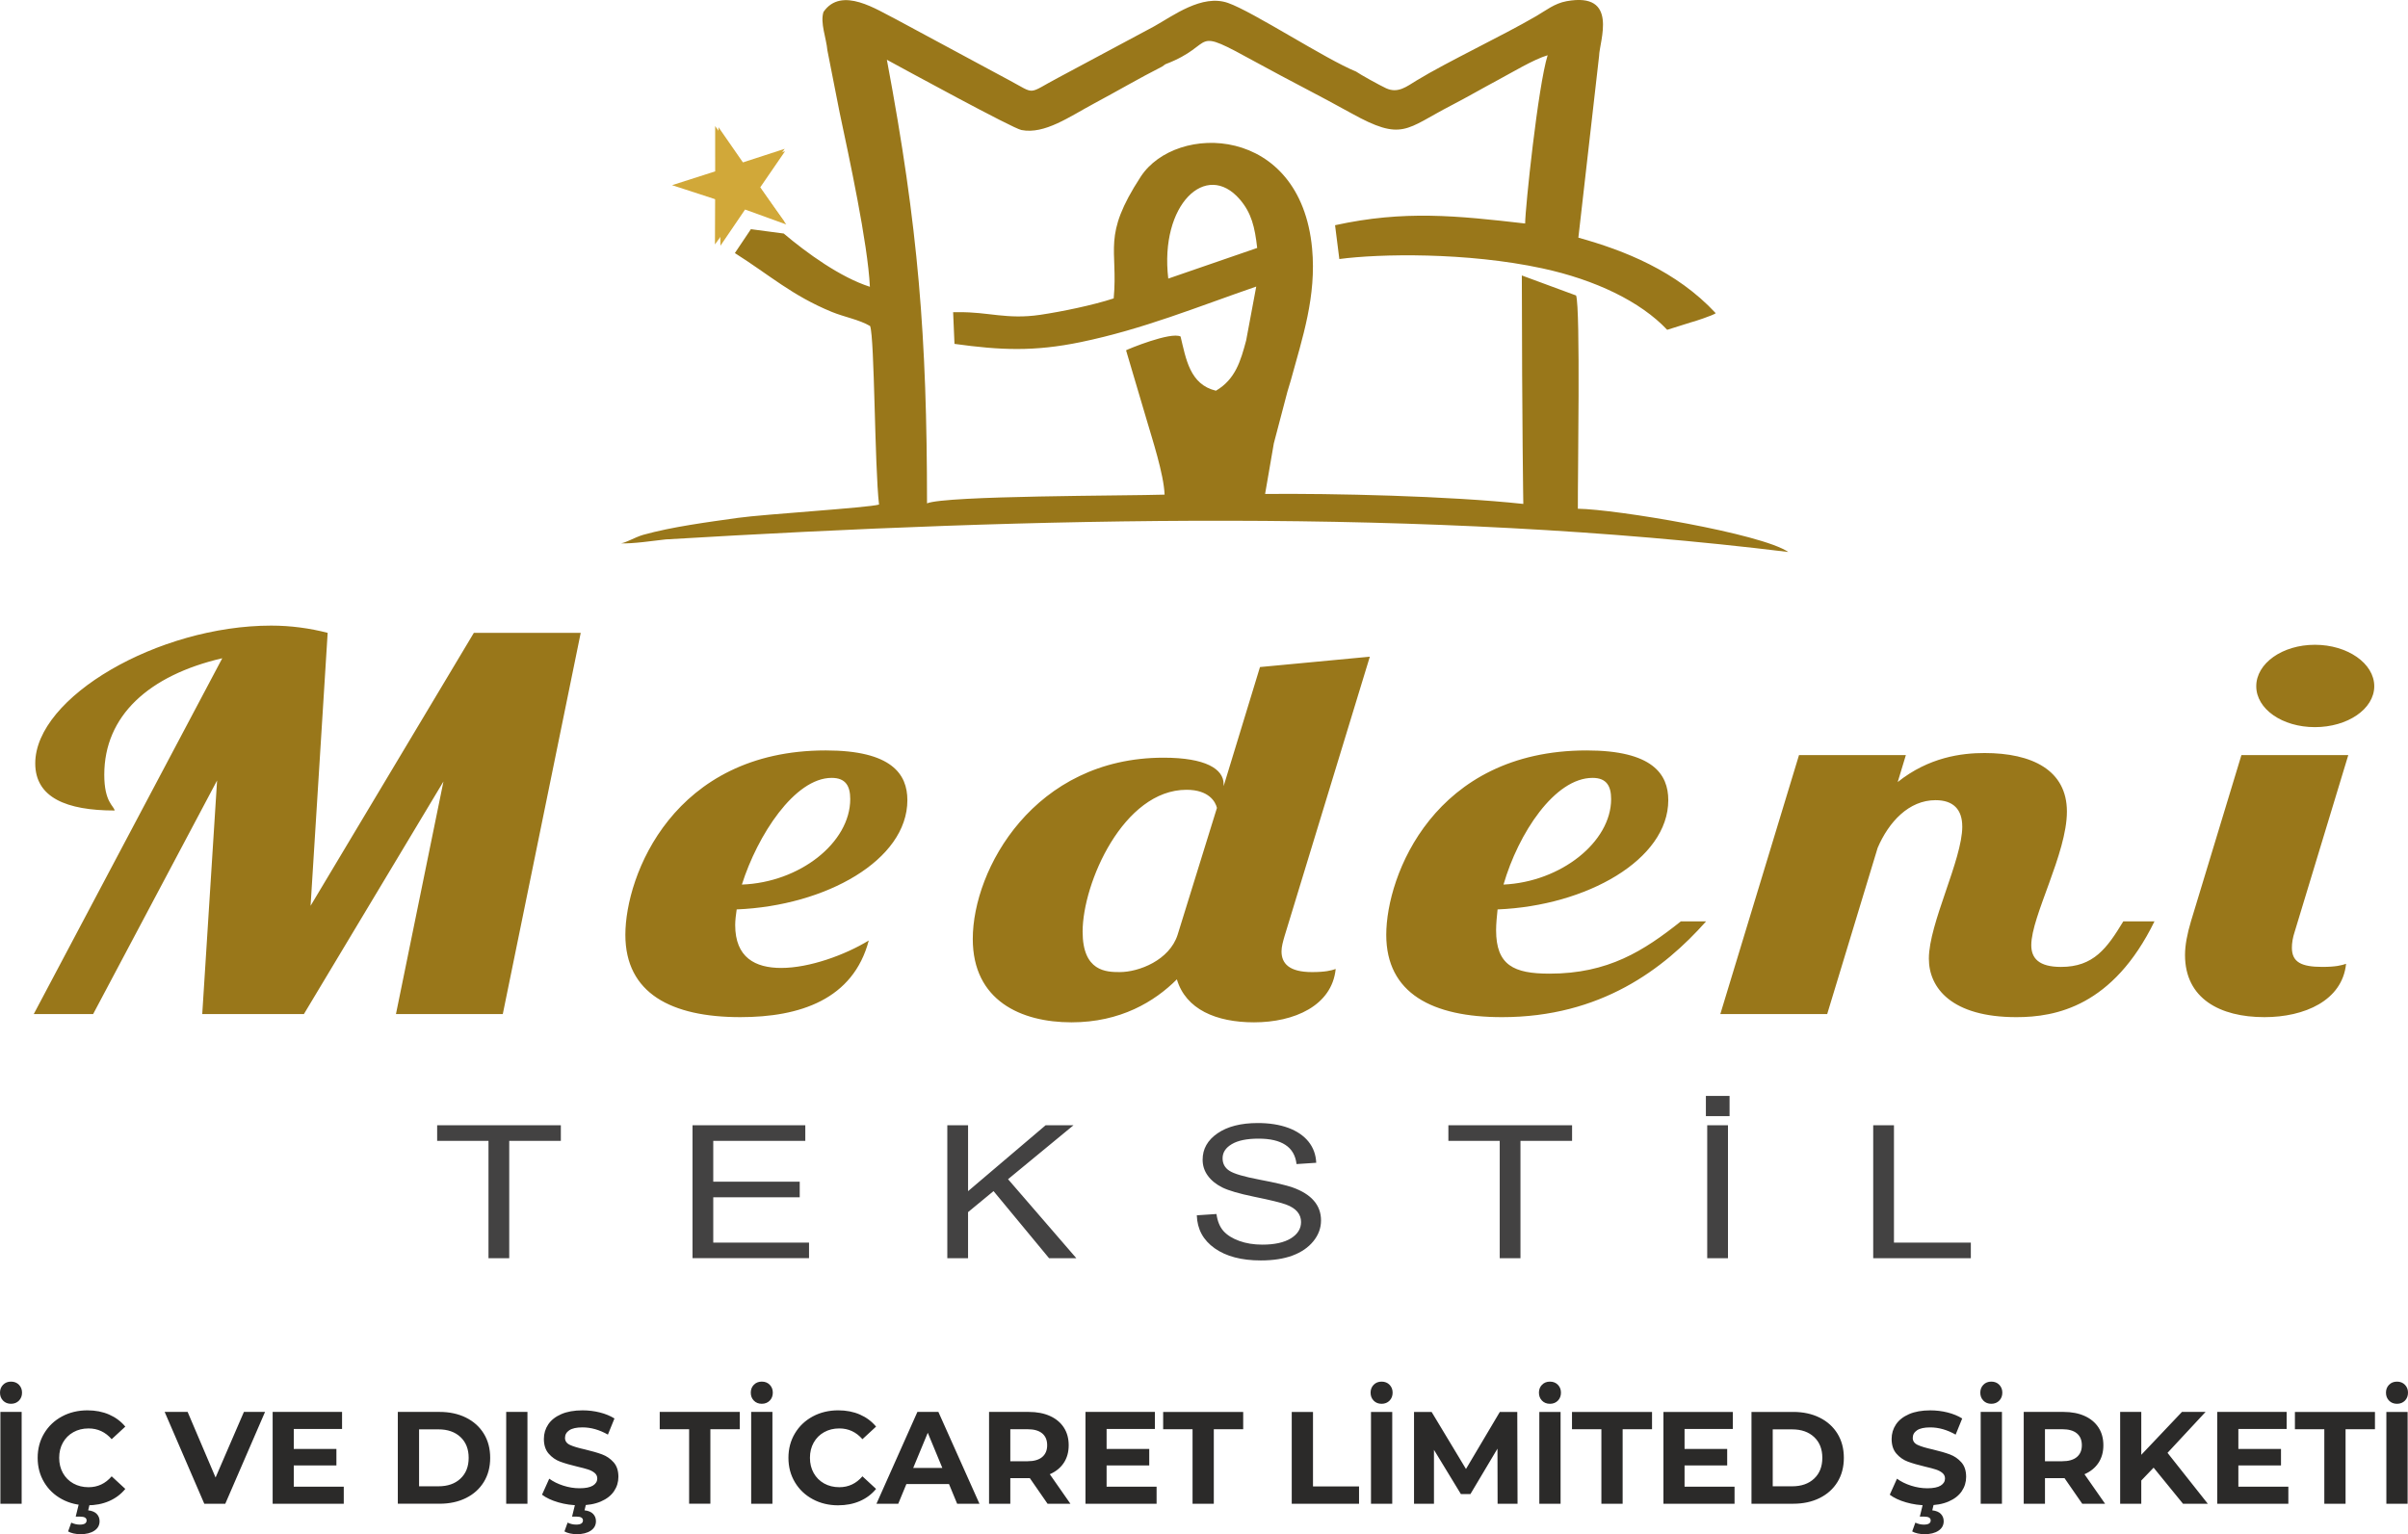 <?xml version="1.0" encoding="UTF-8"?>
<!-- Creator: CorelDRAW 2020 (64-Bit) -->
<svg xmlns="http://www.w3.org/2000/svg" xmlns:xlink="http://www.w3.org/1999/xlink" xmlns:xodm="http://www.corel.com/coreldraw/odm/2003" xml:space="preserve" width="109.037mm" height="69.486mm" version="1.1" style="shape-rendering:geometricPrecision; text-rendering:geometricPrecision; image-rendering:optimizeQuality; fill-rule:evenodd; clip-rule:evenodd" viewBox="0 0 2072.31 1320.62">
 <defs>
  <style type="text/css">
   <![CDATA[
    .fil1 {fill:#99771A}
    .fil2 {fill:#D1A839}
    .fil3 {fill:#434242;fill-rule:nonzero}
    .fil0 {fill:#2B2A29;fill-rule:nonzero}
    .fil4 {fill:#99771A;fill-rule:nonzero}
   ]]>
  </style>
 </defs>
 <g id="Layer_x0020_1">
  <path class="fil0" d="M0.34 1215.39l18.29 0 0 79.04 -18.29 0 0 -79.04zm9.14 -7c-2.79,0 -5.06,-0.9 -6.83,-2.71 -1.77,-1.81 -2.65,-4.11 -2.65,-6.89 0,-2.71 0.88,-4.97 2.65,-6.77 1.77,-1.81 4.05,-2.71 6.83,-2.71 2.78,0 5.06,0.9 6.83,2.71 1.77,1.81 2.65,4.07 2.65,6.77 0,2.78 -0.88,5.08 -2.65,6.89 -1.77,1.8 -4.05,2.71 -6.83,2.71zm65.72 87.4c-8.05,0 -15.33,-1.75 -21.85,-5.25 -6.51,-3.5 -11.63,-8.35 -15.35,-14.57 -3.73,-6.21 -5.59,-13.23 -5.59,-21.06 0,-7.83 1.86,-14.85 5.59,-21.06 3.72,-6.21 8.85,-11.07 15.35,-14.57 6.52,-3.5 13.84,-5.25 21.96,-5.25 6.85,0 13.04,1.2 18.58,3.61 5.54,2.41 10.18,5.87 13.95,10.39l-11.74 10.84c-5.35,-6.17 -11.97,-9.26 -19.87,-9.26 -4.89,0 -9.26,1.07 -13.1,3.22 -3.84,2.15 -6.83,5.14 -8.98,8.98 -2.15,3.84 -3.22,8.2 -3.22,13.09 0,4.89 1.07,9.26 3.22,13.1 2.15,3.84 5.14,6.83 8.98,8.98 3.84,2.14 8.2,3.22 13.1,3.22 7.91,0 14.53,-3.13 19.87,-9.37l11.74 10.84c-3.76,4.59 -8.43,8.09 -14,10.5 -5.57,2.41 -11.78,3.61 -18.63,3.61zm-6.09 24.84c-1.96,0 -3.88,-0.21 -5.76,-0.62 -1.88,-0.41 -3.46,-1 -4.74,-1.75l2.71 -7.56c2.41,1.13 4.86,1.7 7.34,1.7 3.91,0 5.87,-1.21 5.87,-3.61 0,-2.18 -1.85,-3.27 -5.54,-3.27l-3.84 0 2.94 -11.97 9.37 0 -1.58 6.55c3.31,0.38 5.78,1.41 7.39,3.11 1.62,1.69 2.43,3.78 2.43,6.26 0,3.46 -1.51,6.19 -4.52,8.19 -3.01,1.99 -7.04,3 -12.08,3zm158.98 -105.24l-34.21 79.04 -18.07 0 -34.1 -79.04 19.76 0 24.05 56.46 24.39 -56.46 18.18 0zm67.75 64.36l0 14.68 -61.2 0 0 -79.04 59.73 0 0 14.68 -41.55 0 0 17.16 36.69 0 0 14.23 -36.69 0 0 18.29 43.02 0zm46.52 -64.36l35.91 0c8.58,0 16.17,1.64 22.75,4.91 6.59,3.27 11.71,7.88 15.36,13.83 3.65,5.95 5.47,12.87 5.47,20.78 0,7.9 -1.82,14.83 -5.47,20.77 -3.65,5.95 -8.77,10.56 -15.36,13.83 -6.58,3.27 -14.17,4.91 -22.75,4.91l-35.91 0 0 -79.04zm35 64.02c7.9,0 14.21,-2.2 18.91,-6.61 4.71,-4.4 7.06,-10.37 7.06,-17.9 0,-7.52 -2.35,-13.49 -7.06,-17.89 -4.71,-4.41 -11.01,-6.61 -18.91,-6.61l-16.71 0 0 49 16.71 0zm58.27 -64.02l18.29 0 0 79.04 -18.29 0 0 -79.04zm63.01 80.39c-6.25,0 -12.29,-0.85 -18.12,-2.54 -5.83,-1.69 -10.52,-3.89 -14.06,-6.6l6.21 -13.78c3.39,2.48 7.41,4.48 12.08,5.98 4.67,1.51 9.33,2.26 14,2.26 5.19,0 9.04,-0.77 11.52,-2.31 2.48,-1.55 3.73,-3.6 3.73,-6.15 0,-1.89 -0.74,-3.45 -2.2,-4.69 -1.47,-1.25 -3.35,-2.24 -5.64,-3 -2.3,-0.75 -5.41,-1.58 -9.32,-2.48 -6.02,-1.43 -10.95,-2.86 -14.79,-4.29 -3.84,-1.43 -7.13,-3.73 -9.88,-6.89 -2.75,-3.16 -4.12,-7.38 -4.12,-12.65 0,-4.59 1.24,-8.75 3.73,-12.48 2.48,-3.72 6.23,-6.68 11.23,-8.86 5,-2.18 11.12,-3.27 18.35,-3.27 5.04,0 9.97,0.6 14.79,1.8 4.81,1.21 9.03,2.94 12.64,5.19l-5.64 13.89c-7.3,-4.14 -14.6,-6.21 -21.9,-6.21 -5.12,0 -8.9,0.83 -11.35,2.49 -2.44,1.66 -3.67,3.84 -3.67,6.55 0,2.71 1.41,4.72 4.23,6.04 2.82,1.32 7.13,2.62 12.93,3.9 6.02,1.43 10.95,2.86 14.79,4.29 3.84,1.43 7.13,3.69 9.88,6.78 2.75,3.08 4.12,7.26 4.12,12.53 0,4.52 -1.26,8.64 -3.78,12.36 -2.52,3.73 -6.3,6.68 -11.35,8.86 -5.04,2.19 -11.18,3.27 -18.4,3.27zm-2.37 24.84c-1.96,0 -3.88,-0.21 -5.76,-0.62 -1.89,-0.41 -3.46,-1 -4.75,-1.75l2.71 -7.56c2.41,1.13 4.85,1.7 7.34,1.7 3.92,0 5.87,-1.21 5.87,-3.61 0,-2.18 -1.84,-3.27 -5.53,-3.27l-3.84 0 2.94 -11.97 9.37 0 -1.58 6.55c3.31,0.38 5.78,1.41 7.4,3.11 1.62,1.69 2.43,3.78 2.43,6.26 0,3.46 -1.51,6.19 -4.52,8.19 -3.01,1.99 -7.04,3 -12.08,3zm96.77 -90.33l-25.29 0 0 -14.9 68.88 0 0 14.9 -25.29 0 0 64.13 -18.29 0 0 -64.13zm53.41 -14.9l18.29 0 0 79.04 -18.29 0 0 -79.04zm9.14 -7c-2.79,0 -5.06,-0.9 -6.83,-2.71 -1.77,-1.81 -2.65,-4.11 -2.65,-6.89 0,-2.71 0.88,-4.97 2.65,-6.77 1.77,-1.81 4.05,-2.71 6.83,-2.71 2.78,0 5.06,0.9 6.83,2.71 1.77,1.81 2.65,4.07 2.65,6.77 0,2.78 -0.88,5.08 -2.65,6.89 -1.77,1.8 -4.05,2.71 -6.83,2.71zm65.72 87.4c-8.05,0 -15.33,-1.75 -21.85,-5.25 -6.51,-3.5 -11.63,-8.35 -15.35,-14.57 -3.73,-6.21 -5.59,-13.23 -5.59,-21.06 0,-7.83 1.86,-14.85 5.59,-21.06 3.72,-6.21 8.85,-11.07 15.35,-14.57 6.52,-3.5 13.84,-5.25 21.96,-5.25 6.85,0 13.04,1.2 18.57,3.61 5.54,2.41 10.18,5.87 13.95,10.39l-11.74 10.84c-5.35,-6.17 -11.97,-9.26 -19.87,-9.26 -4.89,0 -9.26,1.07 -13.1,3.22 -3.84,2.15 -6.83,5.14 -8.98,8.98 -2.15,3.84 -3.22,8.2 -3.22,13.09 0,4.89 1.07,9.26 3.22,13.1 2.15,3.84 5.14,6.83 8.98,8.98 3.84,2.14 8.2,3.22 13.1,3.22 7.91,0 14.53,-3.13 19.87,-9.37l11.74 10.84c-3.76,4.59 -8.43,8.09 -14,10.5 -5.57,2.41 -11.78,3.61 -18.63,3.61zm95.41 -18.29l-36.7 0 -7 16.94 -18.75 0 35.23 -79.04 18.07 0 35.34 79.04 -19.2 0 -7 -16.94zm-5.76 -13.89l-12.53 -30.26 -12.53 30.26 25.06 0zm90.56 30.83l-15.24 -22.02 -0.9 0 -15.92 0 0 22.02 -18.29 0 0 -79.04 34.21 0c7,0 13.08,1.17 18.24,3.5 5.16,2.34 9.12,5.64 11.91,9.93 2.79,4.29 4.18,9.37 4.18,15.25 0,5.87 -1.41,10.93 -4.23,15.18 -2.82,4.26 -6.83,7.51 -12.03,9.77l17.73 25.41 -19.65 0zm-0.34 -50.36c0,-4.44 -1.43,-7.85 -4.29,-10.22 -2.86,-2.38 -7.04,-3.56 -12.53,-3.56l-14.9 0 0 27.55 14.9 0c5.49,0 9.67,-1.21 12.53,-3.62 2.86,-2.41 4.29,-5.79 4.29,-10.16zm94.17 35.68l0 14.68 -61.2 0 0 -79.04 59.73 0 0 14.68 -41.55 0 0 17.16 36.7 0 0 14.23 -36.7 0 0 18.29 43.02 0zm30.94 -49.45l-25.29 0 0 -14.9 68.88 0 0 14.9 -25.29 0 0 64.13 -18.29 0 0 -64.13zm85.37 -14.9l18.29 0 0 64.13 39.63 0 0 14.9 -57.92 0 0 -79.04zm68.2 0l18.29 0 0 79.04 -18.29 0 0 -79.04zm9.14 -7c-2.79,0 -5.06,-0.9 -6.83,-2.71 -1.77,-1.81 -2.66,-4.11 -2.66,-6.89 0,-2.71 0.89,-4.97 2.66,-6.77 1.77,-1.81 4.04,-2.71 6.83,-2.71 2.79,0 5.06,0.9 6.83,2.71 1.77,1.81 2.65,4.07 2.65,6.77 0,2.78 -0.89,5.08 -2.65,6.89 -1.77,1.8 -4.05,2.71 -6.83,2.71zm99.82 86.04l-0.11 -47.43 -23.26 39.07 -8.24 0 -23.15 -38.05 0 46.41 -17.16 0 0 -79.04 15.13 0 29.58 49.12 29.13 -49.12 15.02 0 0.23 79.04 -17.16 0zm35.91 -79.04l18.29 0 0 79.04 -18.29 0 0 -79.04zm9.14 -7c-2.79,0 -5.06,-0.9 -6.83,-2.71 -1.77,-1.81 -2.65,-4.11 -2.65,-6.89 0,-2.71 0.88,-4.97 2.65,-6.77 1.77,-1.81 4.05,-2.71 6.83,-2.71 2.78,0 5.06,0.9 6.83,2.71 1.77,1.81 2.65,4.07 2.65,6.77 0,2.78 -0.88,5.08 -2.65,6.89 -1.77,1.8 -4.05,2.71 -6.83,2.71zm44.26 21.91l-25.29 0 0 -14.9 68.88 0 0 14.9 -25.29 0 0 64.13 -18.29 0 0 -64.13zm114.61 49.45l0 14.68 -61.2 0 0 -79.04 59.73 0 0 14.68 -41.55 0 0 17.16 36.69 0 0 14.23 -36.69 0 0 18.29 43.02 0zm14.57 -64.36l35.91 0c8.58,0 16.17,1.64 22.75,4.91 6.59,3.27 11.71,7.88 15.36,13.83 3.65,5.95 5.47,12.87 5.47,20.78 0,7.9 -1.82,14.83 -5.47,20.77 -3.65,5.95 -8.77,10.56 -15.36,13.83 -6.58,3.27 -14.17,4.91 -22.75,4.91l-35.91 0 0 -79.04zm35 64.02c7.9,0 14.2,-2.2 18.91,-6.61 4.71,-4.4 7.06,-10.37 7.06,-17.9 0,-7.52 -2.35,-13.49 -7.06,-17.89 -4.71,-4.41 -11.01,-6.61 -18.91,-6.61l-16.71 0 0 49 16.71 0zm116.19 16.37c-6.25,0 -12.29,-0.85 -18.12,-2.54 -5.83,-1.69 -10.52,-3.89 -14.06,-6.6l6.21 -13.78c3.39,2.48 7.41,4.48 12.08,5.98 4.67,1.51 9.33,2.26 14,2.26 5.19,0 9.04,-0.77 11.52,-2.31 2.48,-1.55 3.73,-3.6 3.73,-6.15 0,-1.89 -0.74,-3.45 -2.2,-4.69 -1.47,-1.25 -3.35,-2.24 -5.64,-3 -2.3,-0.75 -5.41,-1.58 -9.32,-2.48 -6.02,-1.43 -10.95,-2.86 -14.79,-4.29 -3.84,-1.43 -7.13,-3.73 -9.88,-6.89 -2.75,-3.16 -4.12,-7.38 -4.12,-12.65 0,-4.59 1.24,-8.75 3.73,-12.48 2.48,-3.72 6.23,-6.68 11.23,-8.86 5,-2.18 11.12,-3.27 18.35,-3.27 5.04,0 9.97,0.6 14.79,1.8 4.81,1.21 9.03,2.94 12.64,5.19l-5.64 13.89c-7.3,-4.14 -14.6,-6.21 -21.9,-6.21 -5.12,0 -8.9,0.83 -11.35,2.49 -2.44,1.66 -3.67,3.84 -3.67,6.55 0,2.71 1.41,4.72 4.23,6.04 2.82,1.32 7.13,2.62 12.93,3.9 6.02,1.43 10.95,2.86 14.79,4.29 3.84,1.43 7.13,3.69 9.88,6.78 2.75,3.08 4.12,7.26 4.12,12.53 0,4.52 -1.26,8.64 -3.78,12.36 -2.52,3.73 -6.3,6.68 -11.35,8.86 -5.04,2.19 -11.18,3.27 -18.4,3.27zm-2.37 24.84c-1.96,0 -3.88,-0.21 -5.76,-0.62 -1.89,-0.41 -3.46,-1 -4.75,-1.75l2.71 -7.56c2.41,1.13 4.85,1.7 7.34,1.7 3.92,0 5.87,-1.21 5.87,-3.61 0,-2.18 -1.84,-3.27 -5.53,-3.27l-3.84 0 2.94 -11.97 9.37 0 -1.58 6.55c3.31,0.38 5.78,1.41 7.4,3.11 1.62,1.69 2.43,3.78 2.43,6.26 0,3.46 -1.51,6.19 -4.52,8.19 -3.01,1.99 -7.04,3 -12.08,3zm48.44 -105.24l18.29 0 0 79.04 -18.29 0 0 -79.04zm9.14 -7c-2.79,0 -5.06,-0.9 -6.83,-2.71 -1.77,-1.81 -2.65,-4.11 -2.65,-6.89 0,-2.71 0.88,-4.97 2.65,-6.77 1.77,-1.81 4.05,-2.71 6.83,-2.71 2.78,0 5.06,0.9 6.83,2.71 1.77,1.81 2.65,4.07 2.65,6.77 0,2.78 -0.88,5.08 -2.65,6.89 -1.77,1.8 -4.05,2.71 -6.83,2.71zm78.25 86.04l-15.24 -22.02 -0.9 0 -15.92 0 0 22.02 -18.29 0 0 -79.04 34.21 0c7,0 13.08,1.17 18.24,3.5 5.16,2.34 9.12,5.64 11.91,9.93 2.79,4.29 4.18,9.37 4.18,15.25 0,5.87 -1.41,10.93 -4.23,15.18 -2.82,4.26 -6.83,7.51 -12.03,9.77l17.73 25.41 -19.65 0zm-0.34 -50.36c0,-4.44 -1.43,-7.85 -4.29,-10.22 -2.86,-2.38 -7.04,-3.56 -12.54,-3.56l-14.9 0 0 27.55 14.9 0c5.49,0 9.67,-1.21 12.54,-3.62 2.86,-2.41 4.29,-5.79 4.29,-10.16zm61.76 19.31l-10.61 11.06 0 19.99 -18.18 0 0 -79.04 18.18 0 0 36.92 35 -36.92 20.32 0 -32.74 35.23 34.67 43.81 -21.34 0 -25.29 -31.05zm115.96 16.37l0 14.68 -61.2 0 0 -79.04 59.73 0 0 14.68 -41.55 0 0 17.16 36.69 0 0 14.23 -36.69 0 0 18.29 43.02 0zm30.94 -49.45l-25.29 0 0 -14.9 68.88 0 0 14.9 -25.29 0 0 64.13 -18.29 0 0 -64.13zm53.41 -14.9l18.29 0 0 79.04 -18.29 0 0 -79.04zm9.14 -7c-2.78,0 -5.06,-0.9 -6.83,-2.71 -1.77,-1.81 -2.65,-4.11 -2.65,-6.89 0,-2.71 0.88,-4.97 2.65,-6.77 1.77,-1.81 4.05,-2.71 6.83,-2.71 2.79,0 5.06,0.9 6.83,2.71 1.77,1.81 2.65,4.07 2.65,6.77 0,2.78 -0.88,5.08 -2.65,6.89 -1.77,1.8 -4.05,2.71 -6.83,2.71z"></path>
  <g id="_2629417459984">
   <path class="fil1" d="M1096.22 381.75l11.76 -44.76 2.85 -9.47c9.99,-36.61 22.21,-72.46 18.35,-113.68 -9.99,-106.62 -117.11,-108.34 -147.5,-61.72 -33.68,51.67 -19.27,61.65 -23.24,104.74 -17.91,5.87 -44.68,11.38 -63.16,14.13 -28.72,4.27 -45.04,-2.65 -70.23,-2.23l-4.8 -0.04 1.17 27.29c39.52,5.48 68.49,6.76 108.52,-1.5 53.7,-11.09 99.97,-30.18 151.17,-47.84l-8.69 46.44c-4.64,17.29 -9.13,33.33 -25.99,43.22 -22.58,-5.36 -25.79,-27.58 -30.44,-46.67 -8.51,-4.28 -45.24,10.86 -46.91,11.87l18.09 61.12c4.19,14.5 14.42,45.48 15.07,63.13 -31.77,1.06 -188.64,0.75 -204.45,7.51 -0.06,-143.39 -7.36,-236.97 -34.55,-381.85 14.84,8.07 108.14,58.99 115.78,60.48 20.06,3.91 41.33,-11.5 62.94,-23.06 20.2,-10.81 38.1,-21.37 58.14,-31.55l2.78 -1.99c45.96,-17.53 19.04,-34.19 79.17,-1.16 27.17,14.93 54.15,28.45 80.57,43.15 44.55,24.79 46.87,13.8 86.62,-6.73 13.31,-6.87 26.17,-14.41 40.12,-21.84 11.07,-5.89 30.64,-17.73 42.53,-21.19 -8.25,26.29 -19.32,131.5 -19.36,144.84 -58.67,-6.74 -104.12,-11.57 -163.59,1.47l3.68 29.12c34.34,-4.6 109.61,-6.03 174.82,8.04 45.32,9.78 84.37,28.47 107.33,52.88 0,0 20.69,-6.51 20.69,-6.51 0.43,0.13 19.96,-6.27 21.05,-7.83 -33.84,-36.41 -78.77,-54.04 -118.18,-64.99l17.83 -156.37c0.22,-12.57 17.39,-55.46 -28,-47.17 -10.37,1.89 -17.54,7.85 -26.17,12.87 -29.61,17.25 -75.74,38.88 -102.85,55.35 -8.56,5.2 -16.02,11.43 -26.28,6.72 -5.31,-2.44 -22.43,-11.92 -25.86,-14.38 -26.32,-10.68 -88.59,-51.5 -110.19,-59.06 -22.47,-7.86 -47.27,11.11 -63.66,20.2l-81.91 43.86c-27.76,14.65 -19.2,15.04 -42.7,2.47 -5.27,-2.82 -8.68,-4.6 -13.98,-7.51l-83.25 -44.83c-16.32,-8.09 -47.06,-29.01 -62.64,-6.44 -3,9.35 2.48,22.69 3.35,32.96l10.54 53.57c7.97,37.66 24.27,112.59 26.05,150.05 -25.39,-8.13 -54.17,-28.97 -74.15,-45.84 -0.35,-0.29 0.34,0.3 0,0 0,0 -28.25,-3.74 -28.25,-3.74 0,0 -13.8,20.57 -13.8,20.57 30.14,19.07 49.29,36.64 83.54,50.68 10.78,4.42 23.53,6.6 32.86,12.13 3.87,10.46 3.83,120.46 7.67,153.67 -9.73,2.79 -99.07,8.31 -121.14,11.41 -26.2,3.69 -56.9,7.68 -81.81,14.64 -6.95,1.94 -16.88,7.94 -20.21,7.34 11.66,0.49 28.98,-2.28 39.47,-3.39 317.15,-18.91 653.02,-27.56 966.19,10.82 -22.95,-15.85 -148.25,-36.79 -181.09,-37.23 -0.21,-24.75 2.36,-172.87 -1.53,-183.57 -16.23,-5.99 -31.57,-11.65 -46.69,-17.23 0.18,131.29 1.28,196.82 1.28,196.66 -64.37,-6.95 -164.73,-9.13 -222.22,-8.59l7.5 -43.47zm-90.81 -141.94c-7.56,-63.5 32.55,-101.99 61.63,-68.1 9.99,11.64 12.86,23.77 14.89,41.72l-76.51 26.38z"></path>
   <polygon class="fil2" points="615.46,108.54 615.47,147.51 578.37,159.41 615.43,171.44 615.28,210.41 638.18,178.88 675.19,191.06 652.28,159.54 675.3,128.1 638.25,140.15 "></polygon>
   <polygon class="fil2" points="618.31,109.45 640.57,141.54 675.62,130.15 654.28,161.24 676.66,193.24 641.21,180.36 620,211.54 619.42,172.49 583.93,159.76 619.02,148.5 "></polygon>
  </g>
  <path class="fil3" d="M420.39 1083.05l0 -100.99 -44.18 0 0 -13.42 106.45 0 0 13.42 -44.42 0 0 100.99 -17.85 0zm175.59 0l0 -114.41 97.06 0 0 13.42 -79.21 0 0 35.15 74.41 0 0 13.42 -74.41 0 0 38.99 82.42 0 0 13.42 -100.27 0zm219.27 0l0 -114.41 17.86 0 0 56.72 66.73 -56.72 24 0 -56.32 46.42 58.76 67.99 -23.47 0 -47.77 -57.74 -21.94 18.09 0 39.66 -17.86 0zm214.69 -36.91l16.94 -1.12c0.87,6.29 2.9,11.18 6.06,14.7 3.17,3.51 7.67,6.34 13.55,8.47 5.87,2.13 12.52,3.2 19.84,3.2 10.57,0 18.77,-1.81 24.61,-5.41 5.84,-3.63 8.74,-8.31 8.74,-14.06 0,-3.38 -1.06,-6.31 -3.2,-8.84 -2.1,-2.51 -5.31,-4.58 -9.62,-6.18 -4.27,-1.62 -13.55,-3.89 -27.77,-6.79 -12.68,-2.61 -21.68,-5.24 -27.06,-7.88 -5.38,-2.66 -9.57,-6.05 -12.55,-10.12 -3.01,-4.07 -4.51,-8.71 -4.51,-13.85 0,-9.27 4.28,-16.83 12.86,-22.72 8.55,-5.88 20.11,-8.82 34.61,-8.82 10,0 18.74,1.39 26.21,4.13 7.48,2.77 13.28,6.74 17.44,11.88 4.12,5.14 6.34,11.21 6.64,18.19l-16.94 1.12c-0.88,-7.43 -4.09,-12.94 -9.58,-16.51 -5.45,-3.6 -13.17,-5.38 -23.08,-5.38 -10.07,0 -17.74,1.57 -23.05,4.72 -5.3,3.14 -7.93,7.19 -7.93,12.17 0,4.64 1.94,8.23 5.84,10.76 3.85,2.55 12.58,5.12 26.17,7.7 13.28,2.51 22.59,4.72 27.97,6.55 8.2,2.9 14.39,6.71 18.51,11.48 4.16,4.77 6.22,10.44 6.22,17.04 0,6.55 -2.21,12.52 -6.6,17.9 -4.39,5.41 -10.38,9.49 -17.93,12.31 -7.56,2.8 -16.64,4.21 -27.32,4.21 -16.59,0 -29.84,-3.49 -39.68,-10.46 -9.88,-6.98 -14.99,-16.43 -15.37,-28.37zm260.71 36.91l0 -100.99 -44.18 0 0 -13.42 106.45 0 0 13.42 -44.42 0 0 100.99 -17.85 0zm178.57 0l0 -114.41 17.86 0 0 114.41 -17.86 0zm-1.15 -122.25l0 -17.42 20.38 0 0 17.42 -20.38 0zm144 122.25l0 -114.41 17.86 0 0 100.99 66.16 0 0 13.42 -84.02 0z"></path>
  <path class="fil4" d="M432.7 872.89l67.06 -328.12 -91.97 0 -140.51 234.94 14.7 -234.94c-15.33,-4.01 -31.94,-6.24 -48.55,-6.24 -97.07,0 -203.1,61.52 -203.1,118.59 0,29.42 26.82,40.57 68.34,40.57 -0.63,-4.01 -8.94,-7.13 -8.94,-30.76 0,-50.82 38.32,-85.6 101.55,-100.31l-162.22 306.27 51.1 0 106.66 -201.06 -12.77 201.06 87.5 0 120.08 -200.17 -40.87 200.17 91.96 0zm200 -76.68c0,-4.01 0.63,-8.92 1.28,-13.38 76.64,-3.12 146.9,-42.35 146.9,-94.06 0,-22.29 -13.41,-42.8 -70.26,-42.8 -130.92,0 -172.44,107.44 -172.44,158.71 0,50.38 39.6,70.88 98.99,70.88 51.09,0 97.08,-15.15 110.49,-65.98 -20.44,12.48 -51.1,23.63 -75.36,23.63 -22.36,0 -39.6,-8.92 -39.6,-37zm99 -108.33c0,37.45 -43.44,71.77 -93.25,73.56 13.41,-42.35 45.34,-91.84 77.28,-91.84 12.14,0 15.97,7.13 15.97,18.28zm555.83 112.79c0,-5.35 0.63,-11.59 1.27,-17.83 76.65,-3.12 146.91,-42.8 146.91,-94.06 0,-22.29 -13.41,-42.8 -70.26,-42.8 -130.94,0 -172.45,107.44 -172.45,158.71 0,50.38 39.6,70.88 99.64,70.88 84.95,0 139.23,-41.46 175.63,-82.47l-21.71 0c-31.94,25.41 -62.6,45.03 -113.05,45.03 -30.65,0 -45.98,-7.13 -45.98,-37.45zm98.99 -112.79c0,37 -43.42,71.33 -92.61,73.56 12.78,-44.14 44.07,-91.84 76.64,-91.84 12.14,0 15.97,7.13 15.97,18.28zm302.2 23.63c0,28.53 -28.75,83.37 -28.75,113.69 0,25.41 19.8,50.37 75.37,50.37 33.85,0 83.03,-9.36 118.8,-82.47l-26.83 0c-14.05,23.18 -25.54,39.23 -53.65,39.23 -19.16,0 -25.55,-7.58 -25.55,-18.72 0,-24.97 30.66,-78.91 30.66,-115.02 0,-35.66 -30.02,-50.38 -70.89,-50.38 -19.81,0 -47.91,3.57 -74.73,24.97l7.02 -23.18 -91.96 0 -67.71 222.9 91.97 0 43.43 -143.1c9.58,-22.29 26.82,-41.01 49.81,-41.01 15.33,0 23,8.02 23,22.73l0 0zm253 -120.81c0,19.62 22.35,35.22 50.46,35.22 28.1,0 51.09,-15.6 51.09,-35.22 0,-19.62 -22.99,-35.67 -51.09,-35.67 -28.11,0 -50.46,16.05 -50.46,35.67zm-12.77 59.29l-43.43 143.1c-3.19,10.7 -5.11,20.51 -5.11,28.98 0,37.45 30.02,53.49 68.34,53.49 34.49,0 67.06,-14.26 70.26,-45.92 -3.84,1.34 -8.95,2.67 -20.44,2.67 -17.88,0 -26.18,-4.01 -26.18,-16.49 0,-4.01 0.63,-8.47 2.55,-14.27l45.98 -151.58 -91.96 0zm-750.09 -84.71l-94.53 8.92 -31.29 102.53 0 -1.78c0,-12.93 -15.33,-22.73 -51.73,-22.73 -111.14,0 -164.15,95.85 -164.15,156.03 0,53.05 41.52,71.77 84.95,71.77 42.15,0 71.53,-17.83 90.7,-37 7.66,25.86 33.85,37 66.41,37 34.5,0 67.07,-14.26 70.26,-45.92 -3.84,1.34 -8.95,2.67 -20.44,2.67 -19.8,0 -26.18,-7.58 -26.18,-17.83 0,-4.01 1.28,-8.47 2.56,-12.93l73.45 -240.74zm-165.42 239.4c-7.03,21.84 -33.21,32.09 -49.82,32.09 -11.49,0 -31.93,-0.44 -31.93,-34.77 0,-41.91 35.12,-122.15 89.42,-122.15 19.16,0 24.91,10.25 26.18,15.6l-33.85 109.22z"></path>
 </g>
</svg>
